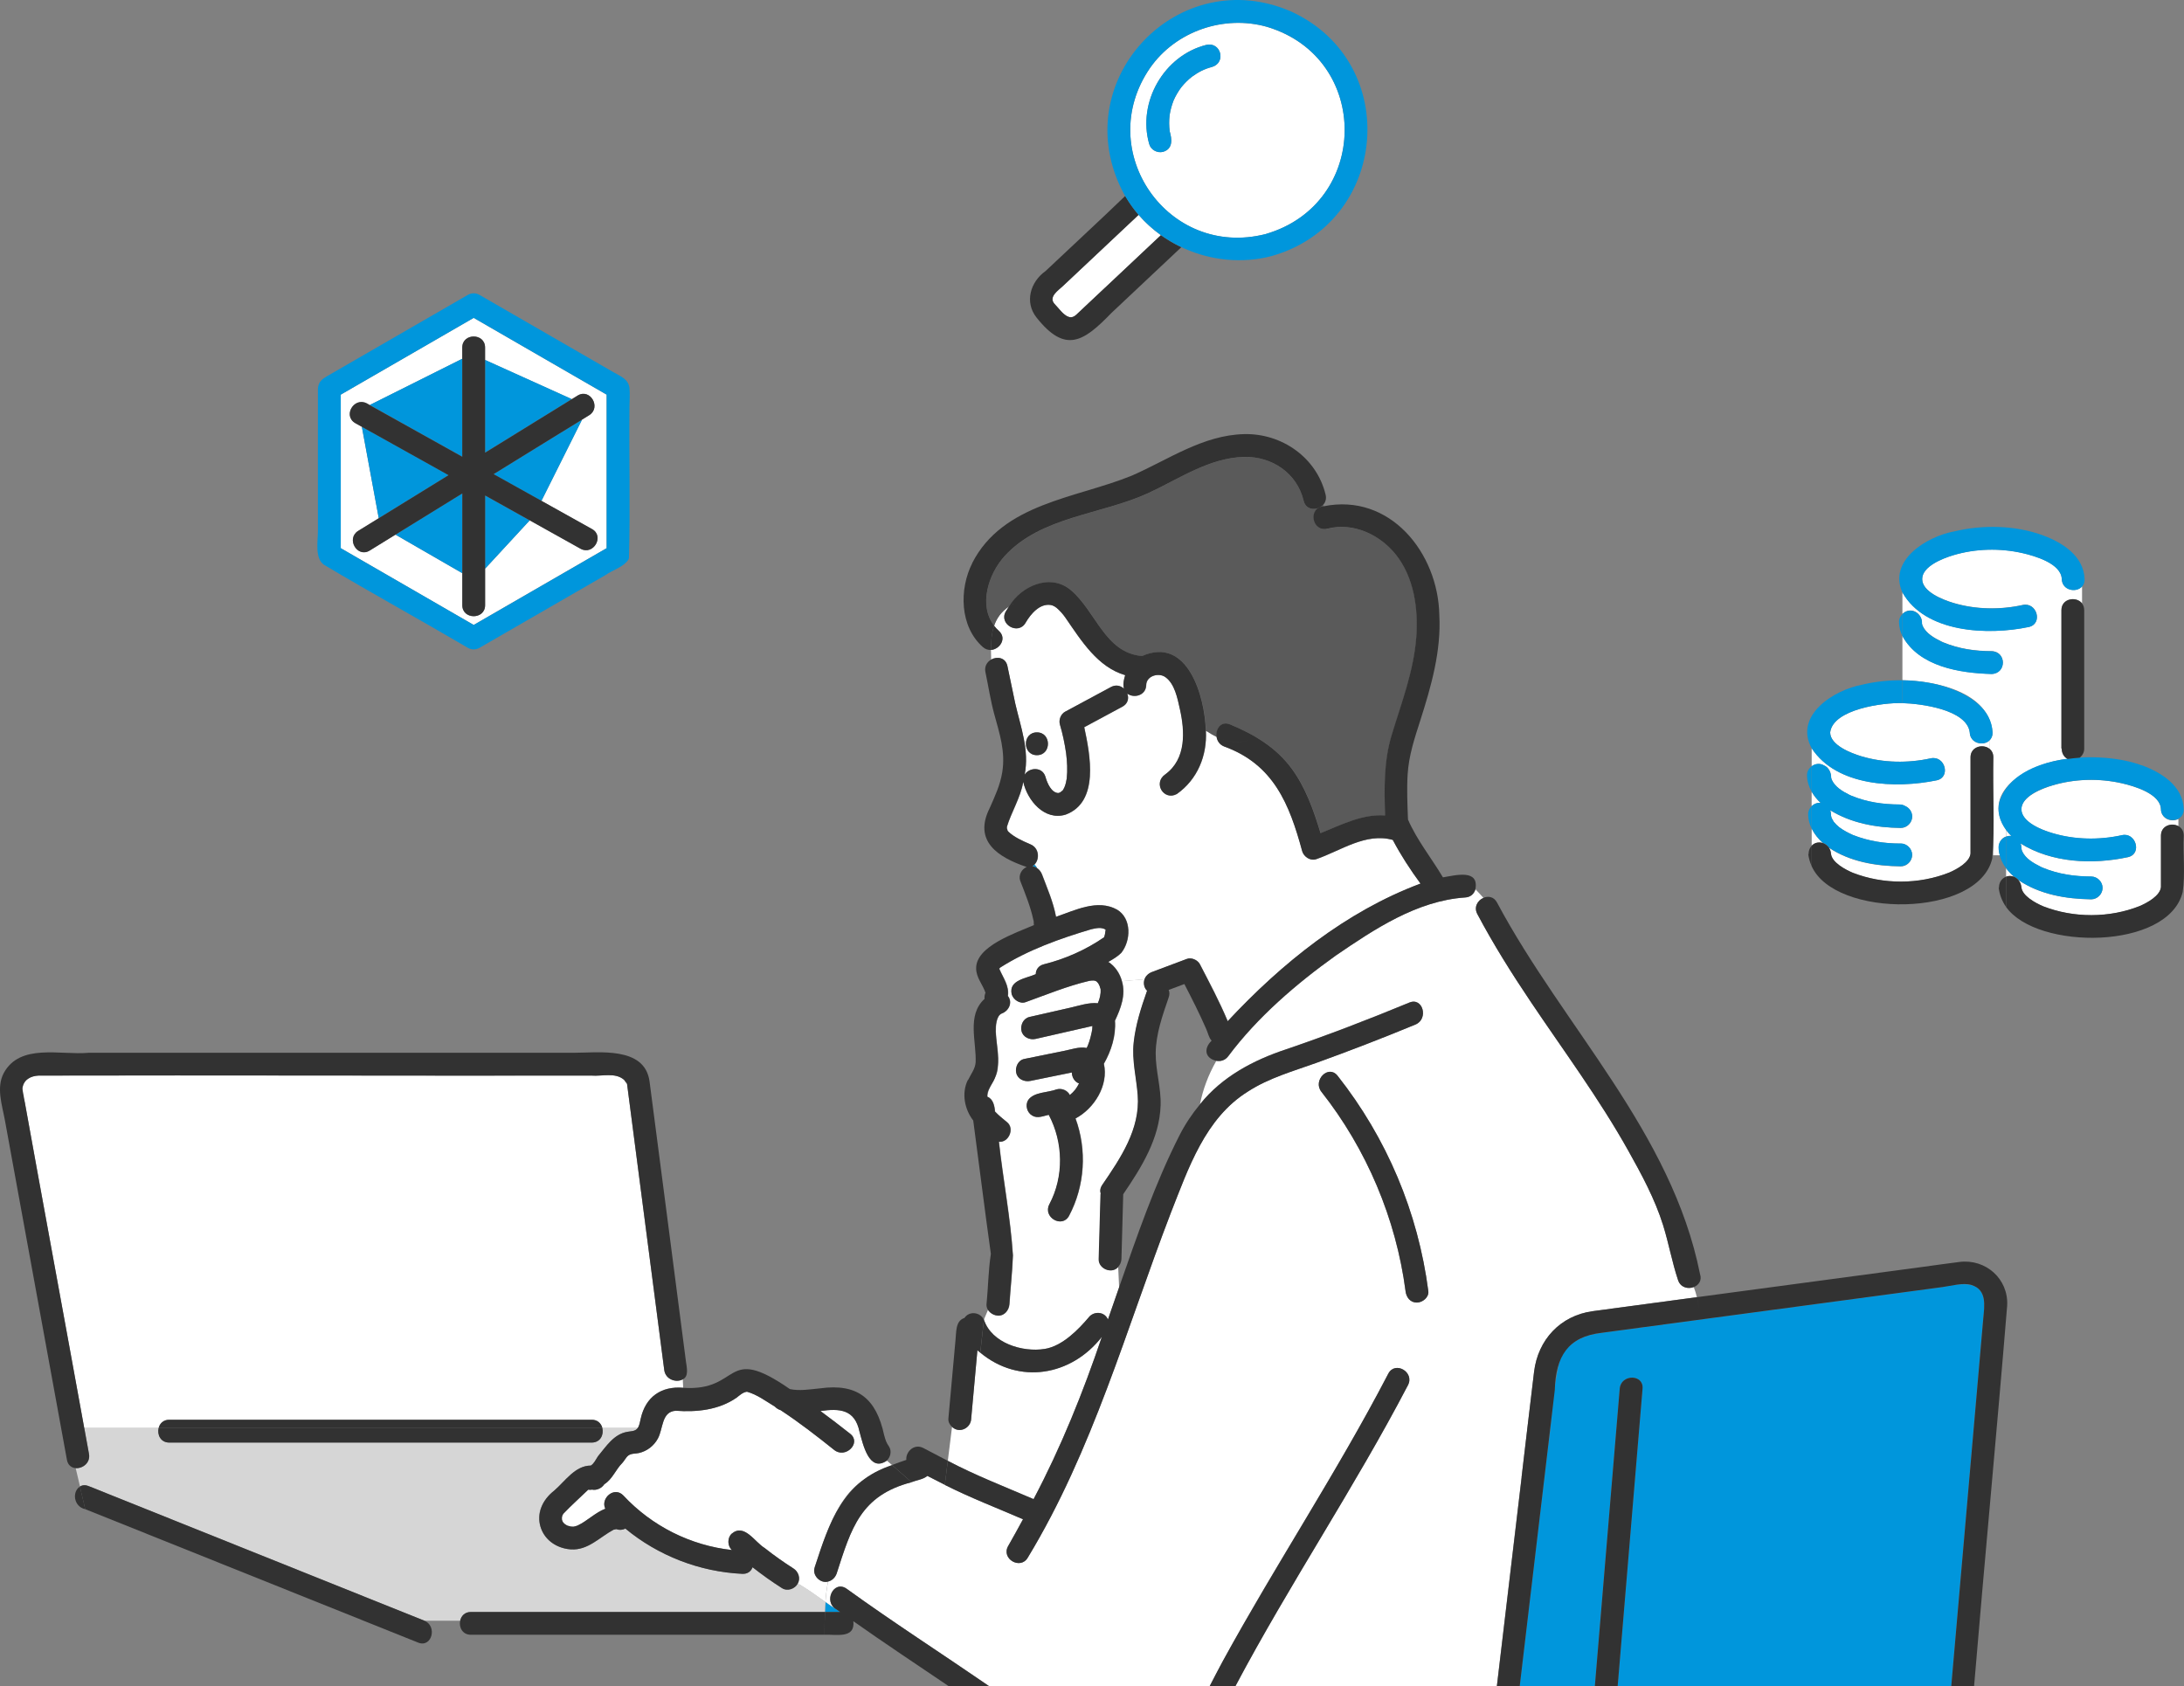 <?xml version="1.0" encoding="UTF-8"?>
<svg id="_レイヤー_2" data-name="レイヤー 2" xmlns="http://www.w3.org/2000/svg" viewBox="0 0 417.6 322.43">
  <rect x="0" y="0" width="417.6" height="322.43" fill="#808080" stroke="none"/>
  <defs>
    <style>
      .cls-1 {
        fill: #323232;
      }

      .cls-1, .cls-2, .cls-3, .cls-4, .cls-5 {
        stroke-width: 0px;
      }

      .cls-2 {
        fill: #5a5a5a;
      }

      .cls-3 {
        fill: #fff;
      }

      .cls-4 {
        fill: #0096dc;
      }

      .cls-5 {
        fill: #d6d6d6;
      }
    </style>
  </defs>
  <g id="_レイヤー_1-2" data-name="レイヤー 1">
    <g>
      <path class="cls-3" d="M350.11,156.12c0-.06,0-.08,0-.12,0-.03-.01-.06-.01-.08,0,.07.01.13.01.2Z"/>
      <path class="cls-3" d="M348.13,153.55c-.69-.64-1.28-1.36-1.73-2.16v2.76c.45-.43,1.1-.7,1.73-.6Z"/>
      <path class="cls-3" d="M347.93,161.1c.23,0,.43.04.63.1-.89-.79-1.64-1.71-2.15-2.75v3.27c.35-.37.86-.62,1.52-.62Z"/>
      <path class="cls-3" d="M384.58,159.86c-.37-.36-.69-.74-.99-1.15v1.26c.31-.12.66-.18.99-.11Z"/>
      <path class="cls-3" d="M380.38,141.62c-1.19,1.06-3.67.53-3.74-1.57-.56-4.37-9.28-5.51-12.88-5.61v.3-.3c-3.68-.12-13.27,1.16-13.81,5.6,0,2.44,3.96,3.96,5.94,4.56,4.26,1.28,8.94,1.35,13.28.4,2.74-.6,3.9,3.61,1.16,4.2-7.79,1.61-19.13,1.2-23.92-6.14v3.47c.65-.52,1.63-.6,2.34-.17.93.34,1.42,1.49,1.38,2.33.03.16.07.27.14.46.63,1.34,1.99,2.17,3.37,2.85,0,0,.27.12.35.16,3.01,1.24,6.06,1.67,9.25,1.68.38,0,.73.11,1.04.29.78.33,1.35,1.11,1.35,2.01,0,1.17-1,2.18-2.18,2.18-4.68-.05-9.48-.9-13.51-3.39.13.31.16.65.17.99,0-.11.02-.12.01.09.02.14.08.28.11.43.13.24.27.47.4.71.32.38.67.73,1.06,1.05.82.61,1.73,1.09,2.66,1.5,2.95,1.14,5.87,1.61,9.09,1.61,1.18,0,2.18.99,2.18,2.18s-1,2.18-2.18,2.18c-4.74-.04-9.73-.88-13.73-3.56.21.34.35.75.4,1.18.2,1.65,2.71,2.99,4.17,3.61,5.8,2.26,12.66,2.26,18.45-.05,1.46-.64,3.91-1.97,4.06-3.64v-18.38c0-2.06,2.34-2.6,3.59-1.64v-1.56Z"/>
      <path class="cls-3" d="M383.59,159.97v-1.26c-5.37-7.77,5.21-13.01,11.77-13.6-.78-.38-1.15-1.21-1.13-2.03-.02.02-.04.04-.06.06v-26.48c0-2.27,2.85-2.7,3.94-1.3v-3.23c-1.11,1.25-3.8.78-3.88-1.42-.1-2.97-5.14-4.43-7.53-4.97-4.3-.97-9-.86-13.22.41-2,.6-5.94,2.11-5.94,4.56s3.96,3.96,5.94,4.56c4.26,1.28,8.94,1.35,13.28.4,2.74-.6,3.9,3.61,1.16,4.2-7.79,1.64-19.79,1.16-24.16-6.61v4.12c1.61-1.55,3.88-.08,3.74,1.85.03.17.07.27.14.47.66,1.4,2.14,2.25,3.58,2.96,0,0,.27.12.35.16,3.01,1.24,6.06,1.67,9.25,1.68,2.87.1,2.86,4.26,0,4.36-6.11-.17-13.88-1.41-17.06-7.26v8.45c6.44.17,16.51,2.22,17.24,9.96.02.7-.23,1.22-.62,1.57v1.56c.45.35.77.89.77,1.64-.03,6.25.06,12.51-.03,18.76h1.28c-.47-1.31-.32-3.1,1.2-3.6Z"/>
      <path class="cls-3" d="M384.33,167.51c.3,0,.56.06.8.15-.58-.49-1.1-1.04-1.55-1.63v1.61c.22-.08.47-.13.75-.13Z"/>
      <path class="cls-3" d="M413.67,156.06c-.28-.33-.47-.77-.48-1.32-.1-2.97-5.14-4.43-7.53-4.97-4.3-.97-9-.85-13.22.42-2,.6-5.94,2.11-5.94,4.56s3.96,3.96,5.94,4.56c4.27,1.28,8.94,1.35,13.28.4.98-.21,1.75.19,2.22.82.84,1.13.7,3-1.06,3.38-6.76,1.44-14.52,1.11-20.53-2.62.09.23.14.47.15.73,0,.1.06.45.03.32.03.17.07.27.14.47.66,1.4,2.14,2.25,3.58,2.96,0,0,.27.12.35.16,3.01,1.24,6.06,1.67,9.25,1.68,1.18,0,2.18.99,2.18,2.18s-1,2.18-2.18,2.18c-4.83-.07-9.84-.92-13.9-3.68.31.39.51.88.57,1.42.2,1.65,2.71,2.99,4.17,3.61,5.8,2.26,12.66,2.26,18.45-.05,1.46-.64,3.91-1.97,4.06-3.64v-9.82c0-1.92,2.04-2.53,3.33-1.82v-1.38c-.9.46-2.16.3-2.84-.51Z"/>
      <path class="cls-4" d="M363.11,118.95c.02.97.26,1.87.64,2.69v-4.22c-.4.4-.66.94-.64,1.53Z"/>
      <path class="cls-4" d="M380.82,124.53c-3.2-.01-6.24-.44-9.25-1.68-.08-.04-.36-.16-.35-.16-1.44-.71-2.92-1.56-3.58-2.96-.07-.2-.11-.3-.14-.47.14-1.93-2.14-3.4-3.74-1.85v4.22c3.19,5.85,10.95,7.09,17.06,7.26,2.87-.1,2.87-4.26,0-4.36Z"/>
      <path class="cls-4" d="M345.73,155.71c.02.99.27,1.9.67,2.74v-4.29c-.42.4-.68.95-.67,1.56Z"/>
      <path class="cls-4" d="M363.44,161.29c-3.22,0-6.14-.47-9.09-1.61-.93-.41-1.84-.89-2.66-1.5-.39-.31-.74-.66-1.06-1.05-.13-.24-.27-.47-.4-.71-.04-.14-.09-.28-.11-.43,0,.04,0,.06,0,.12,0-.06,0-.13-.01-.2,0,.02,0,.05.01.08,0-.21-.02-.2-.01-.09,0-.34-.04-.68-.17-.99,4.03,2.49,8.83,3.35,13.51,3.39,1.18,0,2.18-1.01,2.18-2.18,0-.89-.56-1.67-1.35-2.01-.31-.18-.67-.29-1.04-.29-3.2-.01-6.24-.44-9.25-1.68-.08-.04-.36-.16-.35-.16-1.37-.68-2.74-1.51-3.37-2.85-.07-.2-.11-.3-.14-.46.04-.84-.45-1.98-1.38-2.33-.71-.44-1.69-.35-2.34.17v4.86c.45.8,1.04,1.52,1.73,2.16-.63-.1-1.28.17-1.73.6v4.29c.51,1.04,1.26,1.97,2.15,2.75.5.15.89.47,1.15.9,4,2.68,8.99,3.51,13.73,3.56,1.18,0,2.18-1.01,2.18-2.18s-1-2.17-2.18-2.18Z"/>
      <path class="cls-4" d="M345.52,148.26c.03,1.16.36,2.2.88,3.13v-4.86c-.54.4-.9,1.03-.88,1.73Z"/>
      <path class="cls-4" d="M382.14,162.01c.04,1.53.59,2.87,1.45,4.02v-6.06c-.83.31-1.47,1.11-1.45,2.04Z"/>
      <path class="cls-4" d="M409.47,146.33c-7.56-2.84-23.76-2.31-27.06,6.62-.66,2.16-.04,4.13,1.18,5.76v-4.14,4.14c.3.4.63.79.99,1.15-.33-.06-.68,0-.99.11v6.06c.44.6.97,1.14,1.55,1.63.33.13.6.34.81.61,4.06,2.76,9.07,3.61,13.9,3.68,1.18,0,2.18-1.01,2.18-2.18s-1-2.17-2.18-2.18c-3.2-.01-6.24-.44-9.25-1.68-.08-.04-.36-.16-.35-.16-1.44-.71-2.92-1.56-3.58-2.96-.07-.2-.11-.3-.14-.47.04.14-.03-.22-.03-.32,0-.25-.06-.5-.15-.73,6,3.74,13.77,4.07,20.53,2.62,2.82-.66,1.44-4.85-1.16-4.2-4.34.95-9.01.88-13.28-.4-7.86-2.3-7.91-6.81,0-9.12,4.22-1.27,8.92-1.39,13.22-.42,2.39.54,7.43,2,7.53,4.97,0,1.71,1.97,2.56,3.33,1.83v-4.49,4.49c.61-.32,1.06-.92,1.03-1.83-.15-4.46-4.3-7.05-8.08-8.41Z"/>
      <path class="cls-1" d="M398.1,115.38v8.03-8.03c-1.09-1.4-3.94-.97-3.94,1.3v26.48s.04-.04.06-.06c-.02.82.36,1.65,1.13,2.03.76-.11,1.53-.19,2.3-.25.52-.4.87-1.02.87-1.71v-26.48c0-.54-.16-.97-.42-1.3Z"/>
      <path class="cls-1" d="M345.81,163.34s-.04-.04-.06-.06c.1.85.34,1.63.66,2.34v-3.9c-.41.43-.61,1.03-.59,1.62Z"/>
      <path class="cls-1" d="M376.78,144.81v18.38c-.15,1.67-2.6,3.01-4.06,3.64-5.79,2.31-12.65,2.31-18.45.05-1.46-.62-3.97-1.96-4.17-3.61-.06-1.87-2.42-2.93-3.7-1.56v3.9c4.41,10,31.88,9.96,34.54-1.47.54-6.37.02-12.92.2-19.34,0-2.81-4.36-2.81-4.36,0Z"/>
      <path class="cls-1" d="M382.22,169.75s-.04-.04-.06-.06c.17,1.44.68,2.68,1.43,3.74v-5.79c-.93.32-1.39,1.22-1.37,2.11Z"/>
      <path class="cls-1" d="M416.52,157.96v7.23-7.23c-1.29-.71-3.33-.1-3.33,1.82v9.82c-.15,1.67-2.6,3.01-4.06,3.64-5.79,2.31-12.65,2.31-18.45.05-1.46-.62-3.97-1.96-4.17-3.61-.1-1.45-1.52-2.59-2.93-2.05v5.79c5.86,8.31,31.07,8.28,33.77-2.86.51-3.52.04-7.21.2-10.79,0-.89-.44-1.49-1.03-1.82Z"/>
      <path class="cls-4" d="M390.5,102.32c-5.27-1.9-11.41-2-16.83-.71-5.19.95-12.7,5.51-9.91,11.68v-2.99,2.99c4.36,7.77,16.37,8.25,24.16,6.61,2.74-.6,1.58-4.8-1.16-4.2-4.34.95-9.01.88-13.28-.4-1.98-.6-5.94-2.12-5.94-4.56s3.94-3.96,5.94-4.56c4.22-1.27,8.92-1.39,13.22-.41,2.39.54,7.43,2,7.53,4.97.08,2.19,2.77,2.67,3.88,1.42v-2.2,2.2c.31-.34.5-.81.48-1.42-.15-4.46-4.3-7.05-8.08-8.41Z"/>
      <path class="cls-4" d="M356.08,130.92c-5.38.98-13.1,5.85-9.68,12.15v-2.31,2.31c4.79,7.34,16.13,7.75,23.92,6.14,2.74-.6,1.58-4.8-1.16-4.2-4.34.95-9.01.88-13.28-.4-1.98-.6-5.94-2.12-5.94-4.56.54-4.45,10.12-5.72,13.81-5.61v-4.36c-2.61-.03-5.21.25-7.68.84Z"/>
      <path class="cls-4" d="M372.91,131.64c-2.88-1.04-6.02-1.52-9.16-1.55v4.36c3.58.1,12.33,1.23,12.88,5.6.1,2.8,4.46,2.81,4.36,0-.15-4.46-4.3-7.05-8.08-8.41Z"/>
    </g>
    <g>
      <path class="cls-3" d="M90.57,60.78c-8.47,4.89-16.95,9.79-25.42,14.68v29.36c8.47,4.89,16.95,9.79,25.42,14.68,8.47-4.89,16.95-9.79,25.42-14.68v-29.36c-8.47-4.89-16.95-9.79-25.42-14.68ZM113.19,101.16c2.45,1.37.25,5.13-2.2,3.76-3.24-1.81-6.47-3.61-9.71-5.42l-8.53,9.24v6.98c0,2.81-4.36,2.81-4.36,0v-6.12l-12.77-7.37c-1.64,1.01-3.28,2.03-4.93,3.04-2.4,1.48-4.58-2.29-2.2-3.76,1.31-.81,2.62-1.62,3.93-2.42l-3.23-17.48c-.41-.23-.83-.46-1.24-.69-2.7-1.71.21-5.5,2.74-3.46l17.7-8.85v-2.16c0-2.81,4.36-2.81,4.36,0v2.39l16.58,7.49c.37-.23.74-.46,1.11-.69,2.4-1.48,4.58,2.29,2.2,3.76-.45.28-.9.56-1.35.83l-7.77,15.54c3.22,1.8,6.44,3.6,9.67,5.4Z"/>
      <path class="cls-4" d="M107.43,82.62c-4.35,2.68-8.7,5.37-13.05,8.05,3.05,1.7,6.1,3.4,9.15,5.11l7.77-15.54c-1.29.8-2.58,1.59-3.87,2.39Z"/>
      <path class="cls-4" d="M92.75,108.75l8.53-9.24c-2.84-1.59-5.69-3.18-8.53-4.76v14Z"/>
      <path class="cls-4" d="M88.39,94.35c-4.26,2.63-8.51,5.25-12.77,7.88l12.77,7.37v-15.25Z"/>
      <path class="cls-4" d="M88.39,87.32v-18.73l-17.7,8.85c5.9,3.29,11.8,6.59,17.7,9.88Z"/>
      <path class="cls-4" d="M85.77,90.85c-5.53-3.08-11.05-6.17-16.58-9.25l3.23,17.48c4.45-2.74,8.9-5.49,13.34-8.23Z"/>
      <path class="cls-4" d="M92.75,86.54c5.53-3.41,11.05-6.82,16.58-10.23l-16.58-7.49v17.72Z"/>
      <path class="cls-4" d="M117.4,71.23c-8.58-4.95-17.15-9.9-25.73-14.85-.68-.39-1.52-.39-2.2,0-8.93,5.16-17.86,10.31-26.79,15.47-1,.58-1.74,1.04-1.89,2.37-.02,9.08.01,18.18,0,27.27,0,1.93-.64,5.24,1.15,6.5,9.09,5.41,18.4,10.52,27.53,15.89.68.39,1.52.39,2.2,0,8.03-4.63,16.06-9.27,24.08-13.9,1.39-.99,3.47-1.53,4.41-2.98.05-.09.07-.19.1-.28.28-9.62,0-19.31.1-28.95,0-1.16.12-2.4,0-3.56-.18-1.7-1.66-2.23-2.95-2.98ZM116,102.01v2.81c-8.47,4.89-16.95,9.79-25.42,14.68-8.47-4.89-16.95-9.79-25.42-14.68v-29.36c8.47-4.89,16.95-9.79,25.42-14.68,8.47,4.89,16.95,9.79,25.42,14.68v26.55Z"/>
      <path class="cls-1" d="M107.43,82.62c1.74-1.07,3.48-2.15,5.22-3.22,2.38-1.47.2-5.24-2.2-3.76-5.9,3.64-11.8,7.28-17.7,10.92v-20.11c0-2.81-4.36-2.81-4.36,0v20.89c-6.08-3.39-12.16-6.79-18.24-10.18-2.45-1.37-4.65,2.4-2.2,3.76,5.94,3.31,11.88,6.63,17.82,9.94-5.76,3.55-11.52,7.1-17.27,10.65-2.38,1.47-.2,5.24,2.2,3.76,5.9-3.64,11.8-7.28,17.7-10.92v21.37c0,2.81,4.36,2.81,4.36,0v-20.98c6.08,3.39,12.16,6.79,18.24,10.18,2.45,1.37,4.65-2.4,2.2-3.76-6.27-3.5-12.54-7-18.82-10.5,4.35-2.68,8.7-5.37,13.05-8.05Z"/>
    </g>
    <g>
      <path class="cls-3" d="M203.23,54.71c-.87.82-2.8,2.07-1.6,3.4,1.19,1.24,2.78,3.84,4.49,1.77,5.28-4.97,10.57-9.94,15.85-14.91-1.56-1.12-2.99-2.41-4.26-3.88-4.83,4.54-9.66,9.08-14.48,13.62Z"/>
      <path class="cls-1" d="M211.31,54.99c-1.73,1.63-3.46,3.25-5.19,4.88-.51.48-1.03.99-1.8.72-1.03-.36-1.94-1.74-2.69-2.49-1.2-1.33.73-2.58,1.6-3.4,4.83-4.54,9.66-9.08,14.48-13.62-.96-1.11-1.81-2.32-2.56-3.61-5.02,4.84-10.15,9.55-15.22,14.35-2.93,2.07-4.06,5.96-1.75,8.88,5.53,6.99,9.02,4.64,14.33-.85,4.46-4.19,8.92-8.38,13.37-12.58-1.37-.65-2.68-1.42-3.91-2.3-3.55,3.34-7.11,6.68-10.66,10.03Z"/>
      <path class="cls-3" d="M242.31,5.15c-8.24-2.36-17.5.79-22.42,7.86-10.89,15.84,3.41,36.49,22.07,31.76,19.98-5.76,20.31-33.59.35-39.62ZM231.79,12.79c-1.59.42-2.63.99-3.89,1.89-.76.6-1.44,1.29-2.05,2.04-.57.78-1.06,1.61-1.45,2.49-.36.91-.62,1.86-.76,2.83-.12,1.05-.11,2.04.02,3.08-.02-.17-.02-.17,0-.01.44,1.54.64,3.34-1.25,3.92-1.12.31-2.39-.38-2.68-1.52-2.27-7.99,2.84-16.89,10.9-18.92,2.79-.66,3.89,3.33,1.16,4.2Z"/>
      <path class="cls-4" d="M246.96,2.24c-21.43-9.43-42.73,12.64-32.62,33.73,5.05,10.45,17.51,15.94,28.78,13,22.39-6.32,25.01-36.94,3.84-46.73ZM241.96,44.76c-18.66,4.73-32.96-15.92-22.07-31.76,4.92-7.07,14.19-10.22,22.42-7.86,19.96,6.03,19.62,33.87-.35,39.62Z"/>
      <path class="cls-4" d="M230.63,8.59c-8.06,2.03-13.17,10.93-10.9,18.92.29,1.14,1.56,1.83,2.68,1.52,1.89-.59,1.69-2.38,1.25-3.92-.02-.16-.03-.15,0,.01-.13-1.04-.14-2.03-.02-3.08.14-.96.41-1.92.76-2.83.39-.88.87-1.71,1.45-2.49.6-.75,1.29-1.45,2.05-2.04,1.26-.9,2.29-1.47,3.89-1.89,2.73-.86,1.64-4.87-1.16-4.2Z"/>
    </g>
    <g>
      <path class="cls-4" d="M109.66,291.92c-.06,0-.1,0-.09,0,.03,0,.06,0,.09,0Z"/>
      <path class="cls-4" d="M117.36,292.49c.07-.04.14-.07.15-.06,0,0-.07.03-.15.06Z"/>
      <path class="cls-4" d="M117.96,292.4s-.02,0-.06,0c.02,0,.06,0,.06,0Z"/>
      <path class="cls-4" d="M197.65,176.2c.01.08.02.16.04.23-.02-.08-.03-.14-.04-.2,0-.02,0-.04,0-.05,0,0,0,.01,0,.02Z"/>
      <path class="cls-4" d="M108.49,291.72s-.03-.01,0,0h0Z"/>
      <path class="cls-4" d="M109.69,291.92s-.02,0-.03,0c0,0,0,0,0,0,.01,0,.01,0,.02,0,0,0,0,0,0,0Z"/>
      <path class="cls-4" d="M197.64,176.13s0,.03,0,.04c0-.05-.03-.11-.04-.16-.03-.2.02-.02.03.12Z"/>
      <path class="cls-4" d="M309.71,265.52c-1.59,18.97-3.17,37.94-4.76,56.91h-14.38c1.8-15.18,3.6-30.36,5.4-45.53.86-5.47.91-11.45,2.27-16.74,1.44-3.59,4.61-4.85,7.99-5.3,21.73-2.92,43.47-5.83,65.2-8.75,5.81-1.26,8.8-.71,7.78,6.02-2.04,23.44-4.08,46.87-6.12,70.31h-63.79c1.59-18.97,3.17-37.94,4.76-56.91.23-2.8-4.13-2.78-4.36,0Z"/>
      <path class="cls-4" d="M159.96,307.76c.23.16.46.32.68.48h-2.91c.02-.64.05-1.28.1-1.92.7.5,1.41.98,2.13,1.44Z"/>
      <path class="cls-5" d="M32.35,275.84c26.93,0,53.86,0,80.8,0,1.66,0,2.33-1.52,2.03-2.77h6.75c-.49.66-1.23.56-1.97.71-2.59.44-4.04,2.79-5.6,4.66-.51.77-.74,1.37-1.37,1.79-3,.01-4.87,2.94-6.94,4.73-1.07,1.03-2.16,2.04-2.65,3.49-1.38,3.83,1.91,7.7,5.79,7.81,3.22.23,5.51-2.34,8.13-3.75.12-.04.35-.06.52-.12.59.22,1.23.18,1.74-.11,6.28,5.2,14.18,8.27,22.37,8.66,1.04.05,1.69-.52,1.96-1.26,1.81,1.42,3.68,2.76,5.62,3.99,1.05.67,2.46.16,3.03-.87,1.82,1,3.55,2.29,5.29,3.52-.05.64-.08,1.28-.1,1.92-22.57,0-45.13,0-67.7,0-1.18,0-1.85.77-2.04,1.66h-6.87c-14.17-5.68-28.35-11.36-42.52-17.05-7.22-2.89-14.44-5.79-21.66-8.68-.66-.26-1.22-.19-1.66.08l-.83-3.52c1.32.1,2.86-1,2.55-2.72-.3-1.65-.6-3.29-.9-4.94h14.23c-.3,1.25.37,2.77,2.03,2.77Z"/>
      <path class="cls-3" d="M7.39,205.66c35.22-.08,70.46.05,105.68,0,2.06.17,4.61-.67,6.28.84-.01-.01.54.74.54.75,2.37,18.23,4.74,36.47,7.11,54.7.24,1.88,2.35,2.48,3.55,1.79l.08,1.61c-4.2-.35-7.18,1.75-8.1,5.88-.15.57-.22,1.35-.6,1.83h-6.75c-.21-.86-.88-1.59-2.03-1.59h-53.43c-9.12,0-18.24,0-27.36,0-1.15,0-1.82.73-2.03,1.59h-14.23c-3.79-20.75-7.58-41.49-11.36-62.24-.88-2.75-.66-4.9,2.66-5.17Z"/>
      <path class="cls-3" d="M190.86,251.57c1.24.06,2.09-1.05,2.18-2.18.2-3.12.56-6.24.67-9.35-.47-7.23-1.89-14.5-2.68-21.73,1.83.22,3.04-2.47,1.6-3.69-.74-.62-1.62-1.3-2.35-2.08-.08-1.1-.37-2.41-1.46-2.83.01-1.94,1.92-3.48,2-5.64.33-2.32-.35-4.53-.39-6.84-.02-.96.07-2.99,1.14-3.44,1.35-.49,2.15-2.1,1.18-3.35.26-2.01-.86-3.34-1.66-5.23.06-.07.18-.19.23-.23,5.29-3.35,11.38-5.52,17.36-7.3.95-.2,1.92-.47,2.83.1-.12-.1-.08.13-.07.04-.06.48-.12.9-.29,1.39-3.45,2.39-7.45,4.16-11.52,5.17-1.06.26-1.52,1.05-1.55,1.89-1.78.8-5.21,1.11-4.6,3.82.29,1.06,1.58,1.94,2.68,1.52,4-1.44,8-3.09,12.14-4.06.51-.09,1.12-.18,1.52.21-.11-.1.1.12.2.24.07.12.24.43.29.57.05.16.11.42.17.55.07.93-.16,1.86-.53,2.71-1.69-.19-3.64.48-5.2.83-2.62.6-5.24,1.2-7.87,1.79-1.19.27-1.77,1.57-1.52,2.68.27,1.18,1.57,1.78,2.68,1.52,3.63-.82,7.24-1.66,10.88-2.48,0,.21-.04.47-.04.67-.19,1.06-.45,2.09-.85,3.09-.07.15-.14.3-.21.45-1.44-.3-3,.31-4.41.57-2.51.51-5.02,1.02-7.53,1.53-1.19.24-1.77,1.59-1.52,2.68.27,1.2,1.57,1.75,2.68,1.52,2.65-.54,5.31-1.08,7.96-1.62-.04.85.5,1.82,1.36,2.1-.21.4-.44.79-.7,1.15-.32.39-.68.75-1.06,1.07-.48-.91-1.53-1.34-2.51-1.09-1.71.65-4.34.47-5.45,2.04-.62.99-.23,2.42.78,2.98.99.61,2.12.07,3.15-.15,2.8,5.28,2.94,11.78.12,17.1-1.31,2.48,2.45,4.68,3.76,2.2,3.03-5.72,3.45-12.59,1.23-18.6,3.59-1.9,6.35-6.34,5.42-10.46,1.41-2.46,2.34-5.36,2.12-8.23,1.12-2.36,2.11-4.95,1.33-7.57l4.33-.35c-.25.7-.11,1.64.49,2.19-1.14,3.22-2.19,6.49-2.56,9.91-.36,3.44.51,6.65.77,10.05.49,6.5-3.28,12.05-6.78,17.17-.4.58-.46,1.16-.3,1.66-.13,4.17-.23,8.34-.35,12.51-.08,1.83,2.43,2.92,3.66,1.58l.18,3.88c-.71,2.03-1.41,4.07-2.12,6.11-.66-1.58-2.75-1.65-3.71-.37-1.85,2.18-4.97,5.48-8.41,6-4.22.67-10.11-1.11-11.58-5.56v-.13s.78-1.85.78-1.85c.38.68,1.17,1.14,1.94,1.17Z"/>
      <path class="cls-4" d="M188.11,252.34l.04-.09v.13s-.03-.03-.04-.04Z"/>
      <path class="cls-3" d="M189.48,124.28c0,.6.02,1.22.04,1.84,1.14-.64,2.75-.39,3.1,1.24.5,2.38,1,4.75,1.49,7.13,1.03,4.49,2.74,8.95,1.8,13.65.86-1.41,3.44-1.6,4,.47.34,1.18,1.11,2.97,2.43,3.04.1-.02.2-.06.29-.09.02,0,.03-.01.05-.02.13-.08.6-.49.19-.1.13-.12.25-.26.38-.37.08-.17.19-.37.28-.54.22-.52.34-1.08.43-1.64.18-1.64.08-3.24-.12-4.88-.27-1.84-.65-3.67-1.18-5.46-.27-.89.17-2.02,1-2.46,2.92-1.57,5.83-3.14,8.75-4.71.96-.52,1.88-.26,2.5.32-.25-.82-.02-1.81.23-2.59-5.29-1.57-8.34-6.52-11.43-11-.52-.74-1-1.27-1.68-1.87-.24-.2-.49-.34-.76-.45-.12-.04-.24-.07-.37-.1-2.06-.33-3.8,1.65-4.82,3.42-1.41,2.42-5.18.23-3.76-2.2.19-.32.39-.64.61-.96-1.5,1-2.38,2.26-2.87,3.7.27.35.56.68.91.99,1.61,1.42.18,3.54-1.51,3.65ZM198.27,140.04c2.8,0,2.81,4.36,0,4.36s-2.81-4.36,0-4.36Z"/>
      <path class="cls-2" d="M253.88,101.11c4.89-1.26,9.99,1.11,13.06,4.96,3.49,4.37,4.31,10.31,3.91,15.73-.47,6.47-2.82,12.58-4.7,18.73-1.54,5.05-1.43,10.22-1.27,15.41-4.37-.3-8.24,1.73-12.34,3.39-1.32-4.33-2.85-8.74-5.54-12.37-3.01-4.06-7.17-6.54-11.78-8.43-1.73-.71-2.8.92-2.57,2.41-.71-.33-1.4-.72-2.06-1.17-.17-6.57-3.47-18.18-12.18-14.31-7.15-.59-8.83-8.64-13.71-12.68-3.89-3.17-9.39-.74-11.73,3.17-1.5,1-2.38,2.26-2.87,3.7-3.03-3.9-1.11-9.88,1.96-13.26,6.89-7.62,18.59-7.98,27.46-12.07,5.85-2.7,11.71-6.79,18.37-6.94,5.34-.12,10.12,3.1,11.39,8.39.46,1.93,2.69,1.91,3.73.77.04.1.08.2.12.3-3.07.26-2.21,5.01.77,4.28Z"/>
      <path class="cls-3" d="M192.6,157.93c.95-2.93,2.53-5.39,3.08-8.42.8,3.56,4.05,7.5,8.11,6.26,6.47-2.41,4.67-11.45,3.55-16.71l7.3-3.93c1.08-.58,1.27-1.63.93-2.51,1.23.96,3.58.41,3.62-1.64.04-1.75,2.4-2.42,3.68-1.49,1.78,1.29,2.28,4,2.74,5.99,1,4.37,1.27,9.64-2.76,12.59-2.42,1.65-.29,5.13,2.2,3.76,3.93-2.78,5.8-7.32,5.55-12.07.66.44,1.35.84,2.06,1.17.12.74.55,1.45,1.41,1.8,9.48,3.43,12.51,11,14.96,20.04.32,1.07,1.55,1.91,2.68,1.52,4.73-1.64,9.47-5.12,14.64-3.68,1.53,2.91,3.35,5.7,5.3,8.35-14.27,5.33-26.56,15.27-36.87,26.32-1.56-3.75-3.48-7.32-5.33-10.92-.42-.79-1.6-1.33-2.46-1-2.21.83-4.43,1.66-6.64,2.49-.72.27-1.25.77-1.47,1.41l-4.33.35c-.4-1.49-1.31-2.86-2.6-3.68.88-.5,1.8-1.05,2.48-1.73,1.86-2.34,2.01-6.56-.8-8.26-3.73-2.08-8.02.12-11.68,1.37-.52-2.84-1.68-5.44-2.68-8.11-.21-.53-.54-.93-.95-1.21-.13-.23-.3-.45-.51-.65,1-.97.99-3.17-.76-3.89-1.55-.66-3.17-1.41-4.23-2.44-.04-.05-.1-.15-.16-.24.03-.02-.07-.35-.1-.33,0-.12,0-.25,0-.3-.01.08-.08.25.05-.22Z"/>
      <path class="cls-4" d="M198.31,166c-.27-.18-.56-.32-.9-.36.14-.08.27-.18.39-.3.22.2.38.42.51.65Z"/>
      <path class="cls-3" d="M189.1,322.41h42.2c10.58-20.37,23.6-39.36,34.15-59.75,1.3-2.49,5.07-.28,3.76,2.2-10.24,19.63-22.63,37.99-32.99,57.55h.85s-.85,0-.85,0c0,0,0,.01,0,.02h49.98c2.39-20.04,4.73-40.09,7.13-60.14.75-6.11,5.01-10.71,11.18-11.57,6.65-.9,13.3-1.78,19.95-2.68-.15-.65-.35-1.29-.6-1.94-1.09.42-2.53.1-3-1.33-1.15-3.44-1.78-7.04-2.86-10.5-1.55-4.98-4.15-9.78-6.69-14.31-5.53-9.88-12.29-18.99-18.6-28.38-3.66-5.45-7.16-11.01-10.23-16.81-.72-1.35.08-2.62,1.16-3.09-.48-.55-.99-1.09-1.51-1.63-.24.83-.9,1.52-2,1.56-9.2.64-17.3,6.05-24.71,11.11-7.54,5.39-14.98,11.78-20.55,19.24-.6.81-1.49,1.03-2.29.88-1.58,2.76-2.58,5.53-3.13,8.29,4.21-5.27,10.22-8.44,16.53-10.52,7.93-2.7,15.76-5.72,23.5-8.92,2.59-1.07,3.72,3.14,1.16,4.2-6.26,2.59-12.58,5.03-18.95,7.33-4.47,1.61-9.05,2.87-13.08,5.48-8.2,5.11-11.38,14.69-14.75,23.22-8.55,22.21-14.9,45.38-27.33,65.89-1.4,2.43-5.16.24-3.76-2.2.97-1.69,1.91-3.41,2.84-5.12-5-2.16-10.09-4.12-14.95-6.57v.11s0-.11,0-.11c-1.11-.56-2.22-1.12-3.33-1.7-.82.68-2.04.8-3.03,1.19l.62.54-.62-.54c-9.76,2.53-11.54,8.8-14.33,17.46-.27.77-.89,1.36-1.64,1.54-.24,1.3-.4,2.61-.49,3.91.7.5,1.41.98,2.13,1.44-2.62-1.39-.59-5.71,1.91-3.97,8.89,6.42,18.12,12.35,27.16,18.57.02.02.05.03.07.05ZM255.75,205.69c9.44,11.96,15.39,26.1,17.36,41.2.15,1.18-1.11,2.17-2.18,2.18-1.3.01-2.03-1.02-2.18-2.18-1.81-13.83-7.45-27.17-16.09-38.12-1.72-2.18,1.34-5.28,3.08-3.08Z"/>
      <path class="cls-3" d="M182.04,272.84c1.39,1.33,3.61.26,3.66-1.58.4-4.36.79-8.73,1.19-13.09.17.17.37.31.55.47l-.03.23.03-.23c7.42,6.17,17.4,4.47,23.25-3.03-3.6,10.64-7.81,21.1-13.06,31.04-5.74-2.47-11.02-4.5-16.4-7.32l.81-6.5Z"/>
      <path class="cls-3" d="M107.5,289.91s.05-.14.08-.22c.06-.1.11-.19.15-.25,1.52-1.6,3.18-3.07,4.76-4.6.22.04.46.04.73-.01.89.19,1.87-.29,2.35-1.04,1.51-.9,2.18-2.82,3.43-4.05.41-.43.7-1.1,1.18-1.45.57-.41,1.35-.31,2-.46,1.56-.36,2.85-1.36,3.62-2.76,1.04-1.9.68-5.15,3.41-5.32,4.02.29,8.25-.14,11.66-2.51.59-.46,1.2-1.03,1.97-1.13,1.97.55,3.61,1.81,5.34,2.85.29.3.66.55,1.08.67,3.58,2.35,7,5.01,10.25,7.61,2.17,1.74,5.27-1.33,3.08-3.08-1.87-1.49-3.78-2.93-5.7-4.36,3.74-.53,6.58-.31,7.47,3.96.65,2.33,1.82,7.87,5.22,5.53l.99.86c-3.29,1.27-6.38,2.91-8.63,5.8-3.13,4.02-4.53,9.03-6.18,13.77-.52,1.49,1.08,3.12,2.56,2.69-.24,1.3-.4,2.61-.49,3.91-1.75-1.23-3.47-2.52-5.29-3.52.58-1.01.11-2.3-.83-2.89-1.89-1.21-3.73-2.5-5.49-3.9-1.9-1.14-3.89-4.78-6.31-2.75-.86.78-.85,2.38.05,3.13-7.9-.86-15.32-4.58-20.75-10.41-1.74-1.87-4.44.52-3.47,2.51-1.95.76-3.42,2.32-5.29,3.21-.25.09-.5.17-.76.22-.01,0-.02,0-.03,0-.06,0-.09,0-.09,0-.14,0-.28,0-.42-.02-.18-.08-.42-.1-.61-.16-.18-.08-.32-.17-.52-.3-.14-.13-.2-.17-.31-.29-.06-.09-.11-.2-.17-.3-.03-.1-.07-.23-.09-.3,0-.14,0-.28,0-.42.02-.07.04-.18.05-.22Z"/>
      <path class="cls-4" d="M119.87,207.04c0,.07.02.14.03.2-.04-.03-.14-1.08-.03-.2Z"/>
      <path class="cls-1" d="M197.65,176.23c-.02-.1-.03-.16-.04-.21.01.05.03.11.04.16,0,.02,0,.04,0,.05Z"/>
      <path class="cls-1" d="M198.27,144.4c-2.81,0-2.81-4.36,0-4.36s2.81,4.36,0,4.36Z"/>
      <path class="cls-1" d="M.94,214.22c.71,3.91,1.43,7.82,2.14,11.73,3.24,17.74,6.48,35.47,9.72,53.21.19,1.02.88,1.5,1.66,1.57l-1.17-4.98,1.17,4.98c1.32.1,2.86-1,2.55-2.72-.3-1.65-.6-3.29-.9-4.94h-3.48s3.48,0,3.48,0c-3.92-21.63-7.97-43.35-11.84-64.92.2-1.68,1.62-2.43,3.13-2.48,35.22-.08,70.46.05,105.68,0,2.05.17,4.61-.67,6.28.84-.01-.01.54.74.54.75,2.37,18.23,4.74,36.47,7.11,54.7.24,1.88,2.35,2.48,3.55,1.79l-.15-3.12.15,3.12c1.2-.57.74-2.32.59-3.46-2.32-17.83-4.61-35.66-6.95-53.48-.9-6.8-9.75-5.5-14.62-5.5-30.88,0-61.76,0-92.65,0-5.36.49-13.09-1.88-16.22,3.88-1.46,2.79-.31,6.1.23,9.04ZM119.87,207.04c0,.07.02.14.03.2-.04-.03-.14-1.08-.03-.2Z"/>
      <path class="cls-1" d="M115.17,273.07c.31,1.25-.36,2.77-2.03,2.77-9.12,0-18.24,0-27.36,0-14.47,0-28.94,0-43.41,0h-10.02c-1.66,0-2.33-1.52-2.03-2.77h84.85Z"/>
      <path class="cls-1" d="M32.35,271.48c26.93,0,53.86,0,80.8,0,1.14,0,1.81.73,2.03,1.59H30.33c.21-.86.88-1.59,2.03-1.59Z"/>
      <path class="cls-1" d="M233.88,317.49c10.18-18.48,21.83-36.11,31.58-54.83,1.3-2.49,5.07-.28,3.76,2.2-10.24,19.63-22.63,37.99-32.99,57.55h-4.92c.85-1.65,1.69-3.31,2.57-4.92Z"/>
      <path class="cls-1" d="M236.23,322.41s0,.01,0,.02h-4.92s0-.01,0-.02h4.92Z"/>
      <path class="cls-1" d="M163.17,310.01c.36,3.38-3.25,2.48-5.5,2.58,0-1.45,0-2.91.06-4.36h2.91c-.23-.16-.45-.32-.68-.48,1.58,1,3.21,1.85,4.98,2.29-1.77-.44-3.4-1.29-4.98-2.29-2.62-1.39-.59-5.71,1.91-3.97,8.92,6.44,18.17,12.39,27.23,18.62h-7.73c-6.08-4.11-12.2-8.17-18.2-12.4Z"/>
      <path class="cls-1" d="M87.99,309.89h5.25s-5.25,0-5.25,0c.19-.89.87-1.66,2.04-1.66,22.57,0,45.13,0,67.7,0-.05,1.45-.06,2.91-.06,4.36-22.55,0-45.09,0-67.64,0-1.63,0-2.31-1.47-2.04-2.7Z"/>
      <path class="cls-1" d="M210.45,228.3s0-.04,0-.07c-.16-.5-.1-1.07.3-1.66,3.5-5.12,7.28-10.67,6.78-17.17-.26-3.39-1.13-6.61-.77-10.05.37-3.42,1.42-6.68,2.56-9.91-.6-.55-.74-1.49-.49-2.19l3.71-.3-3.71.3c.22-.64.75-1.14,1.47-1.41,2.21-.83,4.43-1.66,6.64-2.49.86-.32,2.04.21,2.46,1,1.86,3.6,3.77,7.17,5.33,10.92,10.31-11.06,22.6-20.99,36.87-26.32-1.94-2.64-3.76-5.43-5.3-8.35-5.17-1.44-9.91,2.04-14.64,3.68-1.13.39-2.36-.45-2.68-1.52-2.45-9.04-5.49-16.62-14.96-20.04-.85-.35-1.29-1.06-1.41-1.8,2.01.92,4.2,1.3,6.4.56-2.19.73-4.39.36-6.4-.56-.23-1.48.83-3.12,2.57-2.41,4.61,1.9,8.77,4.37,11.78,8.43,2.69,3.64,4.23,8.04,5.54,12.37,4.1-1.65,7.98-3.69,12.34-3.39-.16-5.19-.27-10.36,1.27-15.41,1.87-6.15,4.23-12.26,4.7-18.73.39-5.42-.43-11.36-3.91-15.73-3.07-3.84-8.17-6.22-13.06-4.96-2.98.74-3.83-4.02-.77-4.28.28.71.46,1.53.46,2.52,0-.99-.18-1.81-.46-2.52,12.7-2.6,21.91,8.9,22.14,20.77.38,6.9-1.56,13.67-3.64,20.18-1.1,3.43-2.21,6.74-2.42,10.36-.17,2.86-.04,5.72.07,8.59,1.72,3.95,4.51,7.4,6.68,11.05,2.36-.38,6.97-1.66,6.2,2.29-.31-.32-.63-.64-.95-.95.32.32.63.63.95.95-.24.83-.9,1.52-2,1.56-9.2.64-17.3,6.05-24.71,11.11-7.54,5.39-14.98,11.78-20.55,19.24-.6.81-1.49,1.03-2.29.88.62-1.08,1.3-2.16,2.11-3.24-.81,1.08-1.49,2.16-2.11,3.24-2.13-.49-2.46-2.31-.88-3.85-.57-.62-.7-1.55-1.06-2.3-1.26-2.9-2.7-5.72-4.15-8.53-1,.38-2,.75-3,1.13.17.4.2.87.01,1.41-1.18,3.45-2.46,7-2.49,10.68-.02,3.36,1.05,6.62.94,9.98-.21,6.36-3.67,11.88-7.15,16.99-.11,4.13-.23,8.26-.34,12.39-.02.59-.28,1.16-.7,1.58l-.23-5.05.23,5.05c-1.23,1.34-3.75.25-3.66-1.58.12-4.15.23-8.3.35-12.45Z"/>
      <path class="cls-1" d="M283.64,171.68c1.88,2.15,3.35,4.5,3.35,7.59,0-3.09-1.47-5.44-3.35-7.59.9-.39,2-.24,2.6.89,12.7,23.81,33.38,43.86,38.82,71.05.41,1.23-.27,2.13-1.2,2.49-.54-1.45-1.27-2.9-1.99-4.35.72,1.45,1.45,2.9,1.99,4.35-1.09.42-2.53.1-3-1.33-1.15-3.44-1.78-7.04-2.86-10.5-1.55-4.98-4.15-9.78-6.69-14.31-5.53-9.88-12.29-18.99-18.6-28.38-3.66-5.45-7.16-11.01-10.23-16.81-.72-1.35.08-2.62,1.16-3.09Z"/>
      <path class="cls-1" d="M173.3,279.17c-.17-1.52,1.47-3.23,3.27-2.28,1.55.82,3.1,1.64,4.66,2.44l-.57,4.58c-1.11-.56-2.22-1.12-3.33-1.7-.82.68-2.04.8-3.03,1.19l-3.74-3.27c.9-.35,1.82-.67,2.74-.98Z"/>
      <path class="cls-1" d="M186.89,258.17c-.4,4.36-.79,8.73-1.19,13.09-.06,1.84-2.28,2.91-3.66,1.58l1.18-9.44-1.18,9.44c-.45-.4-.75-.96-.7-1.58.45-5.01.91-10.02,1.36-15.02.18-1.5-.05-3.66,1.71-4.23.94-1.41,3.08-1.11,3.72.37l-.7,6.27c-.18-.16-.38-.3-.55-.47Z"/>
      <path class="cls-1" d="M180.66,283.92l.57-4.58c5.38,2.82,10.66,4.85,16.4,7.32,5.25-9.94,9.46-20.4,13.06-31.04-5.85,7.5-15.84,9.19-23.25,3.03l.7-6.27c1.47,4.45,7.36,6.23,11.58,5.56,3.43-.52,6.56-3.82,8.41-6,.97-1.28,3.05-1.2,3.71.37.7-2.04,1.41-4.07,2.12-6.11l.23,4.94-.23-4.94c3.43-9.8,6.87-19.89,11.59-29.15,1.07-2.1,2.39-4.08,3.91-5.9-.39,1.97-.58,3.94-.58,5.91,0-1.97.19-3.94.58-5.91,4.21-5.26,10.22-8.44,16.53-10.52,7.93-2.7,15.76-5.72,23.5-8.92,2.59-1.07,3.72,3.14,1.16,4.2-6.26,2.59-12.58,5.03-18.95,7.33-4.47,1.61-9.05,2.87-13.08,5.48-8.2,5.11-11.38,14.69-14.75,23.22-8.54,22.21-14.9,45.38-27.34,65.89-1.39,2.43-5.16.24-3.76-2.2.97-1.69,1.91-3.41,2.84-5.12-5-2.16-10.09-4.12-14.95-6.57Z"/>
      <path class="cls-1" d="M155.77,299.72c2.75-8.56,5.42-16.56,14.8-19.57l3.74,3.27c-9.77,2.54-11.54,8.8-14.33,17.46-.27.77-.89,1.36-1.64,1.54.42-2.3,1.1-4.6,2.25-6.89-1.15,2.3-1.83,4.6-2.25,6.89-1.48.42-3.08-1.2-2.56-2.69Z"/>
      <path class="cls-1" d="M185.1,206.53c.53-1.15,1.33-2.06,1.45-3.36.18-4.01-1.74-9.03,1.71-12.18-.06-.33.02-.79.17-1.16-.51-1.57-1.76-2.87-1.78-4.61-.13-4.32,7.66-6.84,11.04-8.33-.04-.22-.02-.45-.04-.67.01.06.02.12.04.2-.02-.08-.02-.17-.04-.25,0-.11-.07-.39-.04-.16-.55-2.64-1.59-5.14-2.56-7.65-.32-1.01.28-2.18,1.26-2.58-5.48-1.85-10.27-4.93-7.06-11.29.99-2.28,1.97-4.28,2.39-6.84.64-3.94-.52-7.39-1.54-11.13-.71-2.62-1.12-5.35-1.68-8.01-.23-1.11.33-1.96,1.11-2.4.05,1.23.11,2.49.11,3.75,0-1.26-.07-2.52-.11-3.75,1.14-.64,2.75-.39,3.1,1.24.5,2.38,1,4.75,1.49,7.13,1.03,4.49,2.74,8.96,1.8,13.65.86-1.41,3.44-1.6,4,.47.34,1.18,1.11,2.97,2.43,3.04.1-.02.2-.06.29-.09.02,0,.03-.01.05-.02.13-.08.6-.49.19-.1.13-.12.25-.26.38-.37.08-.17.19-.37.28-.54.22-.52.34-1.08.43-1.64.18-1.64.08-3.24-.12-4.88-.27-1.84-.65-3.67-1.18-5.46-.27-.89.17-2.02,1-2.46,2.92-1.57,5.83-3.14,8.75-4.71.96-.52,1.88-.26,2.5.32-.25-.82-.02-1.81.23-2.59-5.29-1.57-8.34-6.52-11.43-11-.52-.74-1-1.27-1.68-1.87-.24-.2-.49-.34-.76-.45-.12-.04-.24-.07-.37-.1-2.06-.33-3.8,1.65-4.82,3.42-1.41,2.42-5.18.23-3.76-2.2.19-.32.39-.64.61-.96.32-.21.67-.42,1.04-.61-.38.19-.72.39-1.04.61,2.34-3.91,7.84-6.35,11.73-3.17,4.88,4.04,6.57,12.08,13.71,12.67,8.72-3.86,12.01,7.74,12.18,14.31-1.17-.78-2.24-1.71-3.16-2.63.92.92,1.99,1.85,3.16,2.63.25,4.75-1.61,9.29-5.55,12.07-2.49,1.36-4.62-2.11-2.2-3.76,4.03-2.95,3.76-8.22,2.76-12.59-.45-1.99-.96-4.71-2.74-5.99-1.28-.93-3.64-.26-3.68,1.49-.04,2.05-2.39,2.6-3.62,1.64.34.88.15,1.93-.93,2.51l-7.3,3.93c1.13,5.26,2.92,14.31-3.55,16.71-4.06,1.23-7.31-2.71-8.11-6.26-.48,2.96-2.45,6.13-3.13,8.63,0,.05,0,.19,0,.3.03-.03.13.31.1.33.06.09.12.19.16.24,1.05,1.03,2.68,1.78,4.23,2.44,1.76.72,1.77,2.93.76,3.89-.24-.22-.53-.42-.89-.6.36.18.65.38.89.6-.12.11-.24.22-.39.3.34.04.63.18.9.36.89,1.57.05,3.79.05,6.01,0-2.22.84-4.44-.05-6.01.41.28.74.68.95,1.21,1,2.67,2.15,5.27,2.68,8.11,3.66-1.25,7.95-3.45,11.68-1.37,2.81,1.7,2.65,5.92.8,8.26-.68.68-1.59,1.23-2.48,1.73,1.29.82,2.2,2.19,2.6,3.68l-3.89.32,3.89-.32c.78,2.63-.22,5.21-1.33,7.57.21,2.86-.71,5.76-2.12,8.23.93,4.11-1.83,8.55-5.42,10.46,2.21,6.02,1.79,12.88-1.23,18.6-1.31,2.48-5.08.28-3.76-2.2,2.81-5.32,2.67-11.82-.12-17.1-1.03.22-2.16.76-3.15.15-1.01-.56-1.4-1.99-.78-2.98,1.11-1.57,3.74-1.38,5.45-2.04.97-.26,2.03.18,2.51,1.09.39-.32.75-.68,1.06-1.07.27-.36.5-.75.7-1.15-.86-.29-1.4-1.26-1.36-2.1-2.65.54-5.31,1.08-7.96,1.62-1.11.23-2.41-.32-2.68-1.52-.25-1.09.33-2.44,1.52-2.68,2.51-.51,5.02-1.02,7.53-1.53,1.41-.26,2.97-.87,4.41-.57.07-.15.14-.3.21-.45.41-1,.66-2.04.85-3.09,0-.2.04-.46.04-.67-3.63.82-7.25,1.65-10.88,2.48-1.11.25-2.41-.34-2.68-1.52-.25-1.11.33-2.41,1.52-2.68,2.62-.6,5.24-1.2,7.87-1.79,1.56-.36,3.52-1.02,5.2-.83.38-.85.6-1.78.53-2.71-.06-.13-.12-.39-.17-.55-.05-.15-.22-.45-.29-.57-.1-.11-.31-.33-.2-.24-.4-.39-1.01-.29-1.52-.21-4.14.97-8.14,2.62-12.14,4.06-1.1.42-2.39-.47-2.68-1.52-.61-2.71,2.82-3.02,4.6-3.82.02-.83.49-1.62,1.55-1.89,4.07-1.01,8.07-2.78,11.52-5.17.18-.49.23-.91.29-1.39-.01.09-.05-.14.07-.04-.91-.57-1.88-.3-2.83-.1-5.98,1.78-12.07,3.94-17.36,7.3-.04.04-.17.16-.23.23.8,1.89,1.91,3.22,1.66,5.23.96,1.26.17,2.86-1.18,3.35-1.08.45-1.16,2.47-1.14,3.44.18,3.36,1.25,6.97-.74,10.03-.46.79-.95,1.5-.87,2.44,1.1.42,1.38,1.73,1.46,2.83.73.78,1.61,1.46,2.35,2.08,1.44,1.23.24,3.92-1.6,3.69.79,7.24,2.21,14.51,2.68,21.73-.11,3.12-.47,6.24-.67,9.35-.09,1.13-.94,2.23-2.18,2.18-1.11-.05-2.27-.96-2.18-2.18.32-3.2.34-6.46.83-9.63-1.19-8.49-2.23-17-3.37-25.5-1.66-2.14-2.26-5.21-1.05-7.72Z"/>
      <path class="cls-1" d="M16.94,284.16c21.39,8.58,42.79,17.15,64.18,25.73h-6.04s6.04,0,6.04,0c0,0,0,0,0,0,2.57,1.03,1.45,5.25-1.16,4.2-21.22-8.51-42.44-17.02-63.67-25.52l-1.02-4.33c.43-.27,1-.35,1.66-.08Z"/>
      <path class="cls-1" d="M15.28,284.25l1.02,4.33c-2.23-.5-2.56-3.33-1.02-4.33Z"/>
      <path class="cls-1" d="M109.17,296.26c3.22.23,5.51-2.35,8.13-3.75.12-.04.35-.06.52-.12.59.22,1.23.18,1.74-.11,6.28,5.2,14.18,8.27,22.37,8.66,1.04.05,1.69-.52,1.96-1.26,1.81,1.42,3.68,2.76,5.62,3.99,1.05.67,2.46.16,3.03-.87-1.15-.63-2.33-1.16-3.59-1.47,1.25.31,2.44.84,3.59,1.47.58-1.01.11-2.3-.83-2.89-1.89-1.21-3.73-2.5-5.49-3.9-1.91-1.14-3.89-4.78-6.31-2.75-.86.78-.85,2.38.05,3.13-7.9-.86-15.32-4.58-20.75-10.41-1.74-1.87-4.44.52-3.47,2.51-1.95.76-3.42,2.32-5.29,3.21-.25.09-.5.17-.76.22-.01,0-.02,0-.03,0,.01,0,.01,0,.02,0,0,0,0,0,0,0-.01,0-.02,0-.03,0-.06,0-.1,0-.09,0-.14,0-.28,0-.42-.02-.17-.08-.42-.1-.61-.16-.18-.08-.32-.17-.52-.3-.14-.13-.2-.17-.31-.29-.06-.09-.11-.2-.17-.3-.03-.1-.07-.23-.09-.3,0-.14,0-.28,0-.42.04-.19.05-.25.12-.43.06-.1.11-.19.15-.25,1.52-1.6,3.18-3.07,4.76-4.6.22.04.46.04.73-.01.89.19,1.87-.29,2.35-1.04,1.51-.9,2.18-2.82,3.43-4.05.41-.43.7-1.1,1.18-1.45.57-.41,1.35-.31,2-.46,1.56-.36,2.85-1.36,3.62-2.76,1.04-1.9.68-5.15,3.41-5.32,4.02.29,8.24-.13,11.66-2.51.59-.47,1.19-1.03,1.97-1.13,1.97.55,3.61,1.81,5.34,2.85.29.3.66.55,1.08.67,3.58,2.35,7,5.01,10.25,7.61,2.17,1.74,5.27-1.33,3.08-3.08-1.87-1.49-3.78-2.93-5.7-4.36,3.73-.53,6.58-.3,7.47,3.96.65,2.33,1.82,7.87,5.22,5.53l-1.57-1.38,1.57,1.38c.71-.67.99-1.86.42-2.71-.55-.81-.62-1.11-.93-2.19-1.49-6.94-5.03-9.92-12.23-8.93-1.93.19-3.99.54-5.79.14-12.69-8.8-9.21.5-20.41-.24l.21,4.34-.21-4.34c-4.2-.35-7.18,1.74-8.11,5.88-.15.57-.22,1.35-.6,1.83h1.96s-1.96,0-1.96,0c-.49.66-1.23.56-1.97.71-2.59.44-4.04,2.79-5.6,4.66-.51.77-.74,1.37-1.37,1.79-3,0-4.88,2.94-6.94,4.73-5.06,3.8-3.21,10.78,3.14,11.3ZM117.9,292.39s.06,0,.06,0c0,0-.04,0-.06,0ZM117.36,292.49c.07-.04.14-.07.15-.06,0,0-.07.03-.15.06Z"/>
      <path class="cls-1" d="M109.6,291.91s-.02,0-.03,0c0,0,.03,0,.09,0,0,0,0,0,0,0-.02,0-.05,0-.06,0Z"/>
      <path class="cls-1" d="M290.94,282.45c.8-6.72,1.56-13.44,2.39-20.16.75-6.11,5.01-10.71,11.18-11.57,6.65-.9,13.3-1.78,19.95-2.68.19.81.32,1.62.32,2.43,0-.81-.12-1.62-.32-2.43,14.29-1.92,28.58-3.84,42.87-5.75,2.45-.33,4.9-.68,7.35-.99,4.99-.62,9.37,3.22,9.11,8.33-1.99,24.27-4.3,48.53-6.33,72.8h-4.36c2.04-23.44,4.08-46.87,6.12-70.31.21-2.41.78-5.49-2.28-6.42-1.59-.48-3.91.19-5.5.4-21.73,2.92-43.47,5.83-65.2,8.75-6.46.74-8.76,4.54-8.95,10.93-2.24,18.88-4.48,37.76-6.71,56.65h-4.36c1.58-13.33,3.16-26.65,4.74-39.98Z"/>
      <path class="cls-1" d="M309.71,265.52c.23-2.78,4.59-2.8,4.36,0-1.59,18.97-3.17,37.94-4.76,56.91h-4.36c1.59-18.97,3.17-37.94,4.76-56.91Z"/>
      <path class="cls-1" d="M268.76,246.89c-1.81-13.83-7.45-27.17-16.09-38.12-1.72-2.18,1.34-5.28,3.08-3.08,9.44,11.96,15.39,26.1,17.36,41.2.15,1.18-1.11,2.17-2.18,2.18-1.3.01-2.03-1.02-2.18-2.18Z"/>
      <path class="cls-1" d="M190.99,120.63c1.61,1.42.18,3.54-1.51,3.65,0-1.66.11-3.23.6-4.64.27.35.56.68.91.99Z"/>
      <path class="cls-1" d="M185.9,107.66c5.85-11.47,19.84-12.36,30.51-16.71,6.99-3.05,13.57-7.75,21.47-7.94,7.2-.18,13.89,4.48,15.59,11.59.19.8-.04,1.46-.47,1.93-.56-1.21-1.44-2.1-2.32-2.99.89.89,1.77,1.78,2.32,2.99-1.04,1.14-3.27,1.16-3.73-.77-1.26-5.29-6.05-8.51-11.39-8.39-6.66.15-12.52,4.25-18.37,6.94-8.87,4.09-20.57,4.44-27.46,12.07-3.06,3.39-4.99,9.36-1.96,13.26-.49,1.41-.61,2.98-.6,4.64-.53.03-1.08-.12-1.57-.56-4.43-3.93-4.54-11.06-2.01-16.05Z"/>
    </g>
  </g>
</svg>